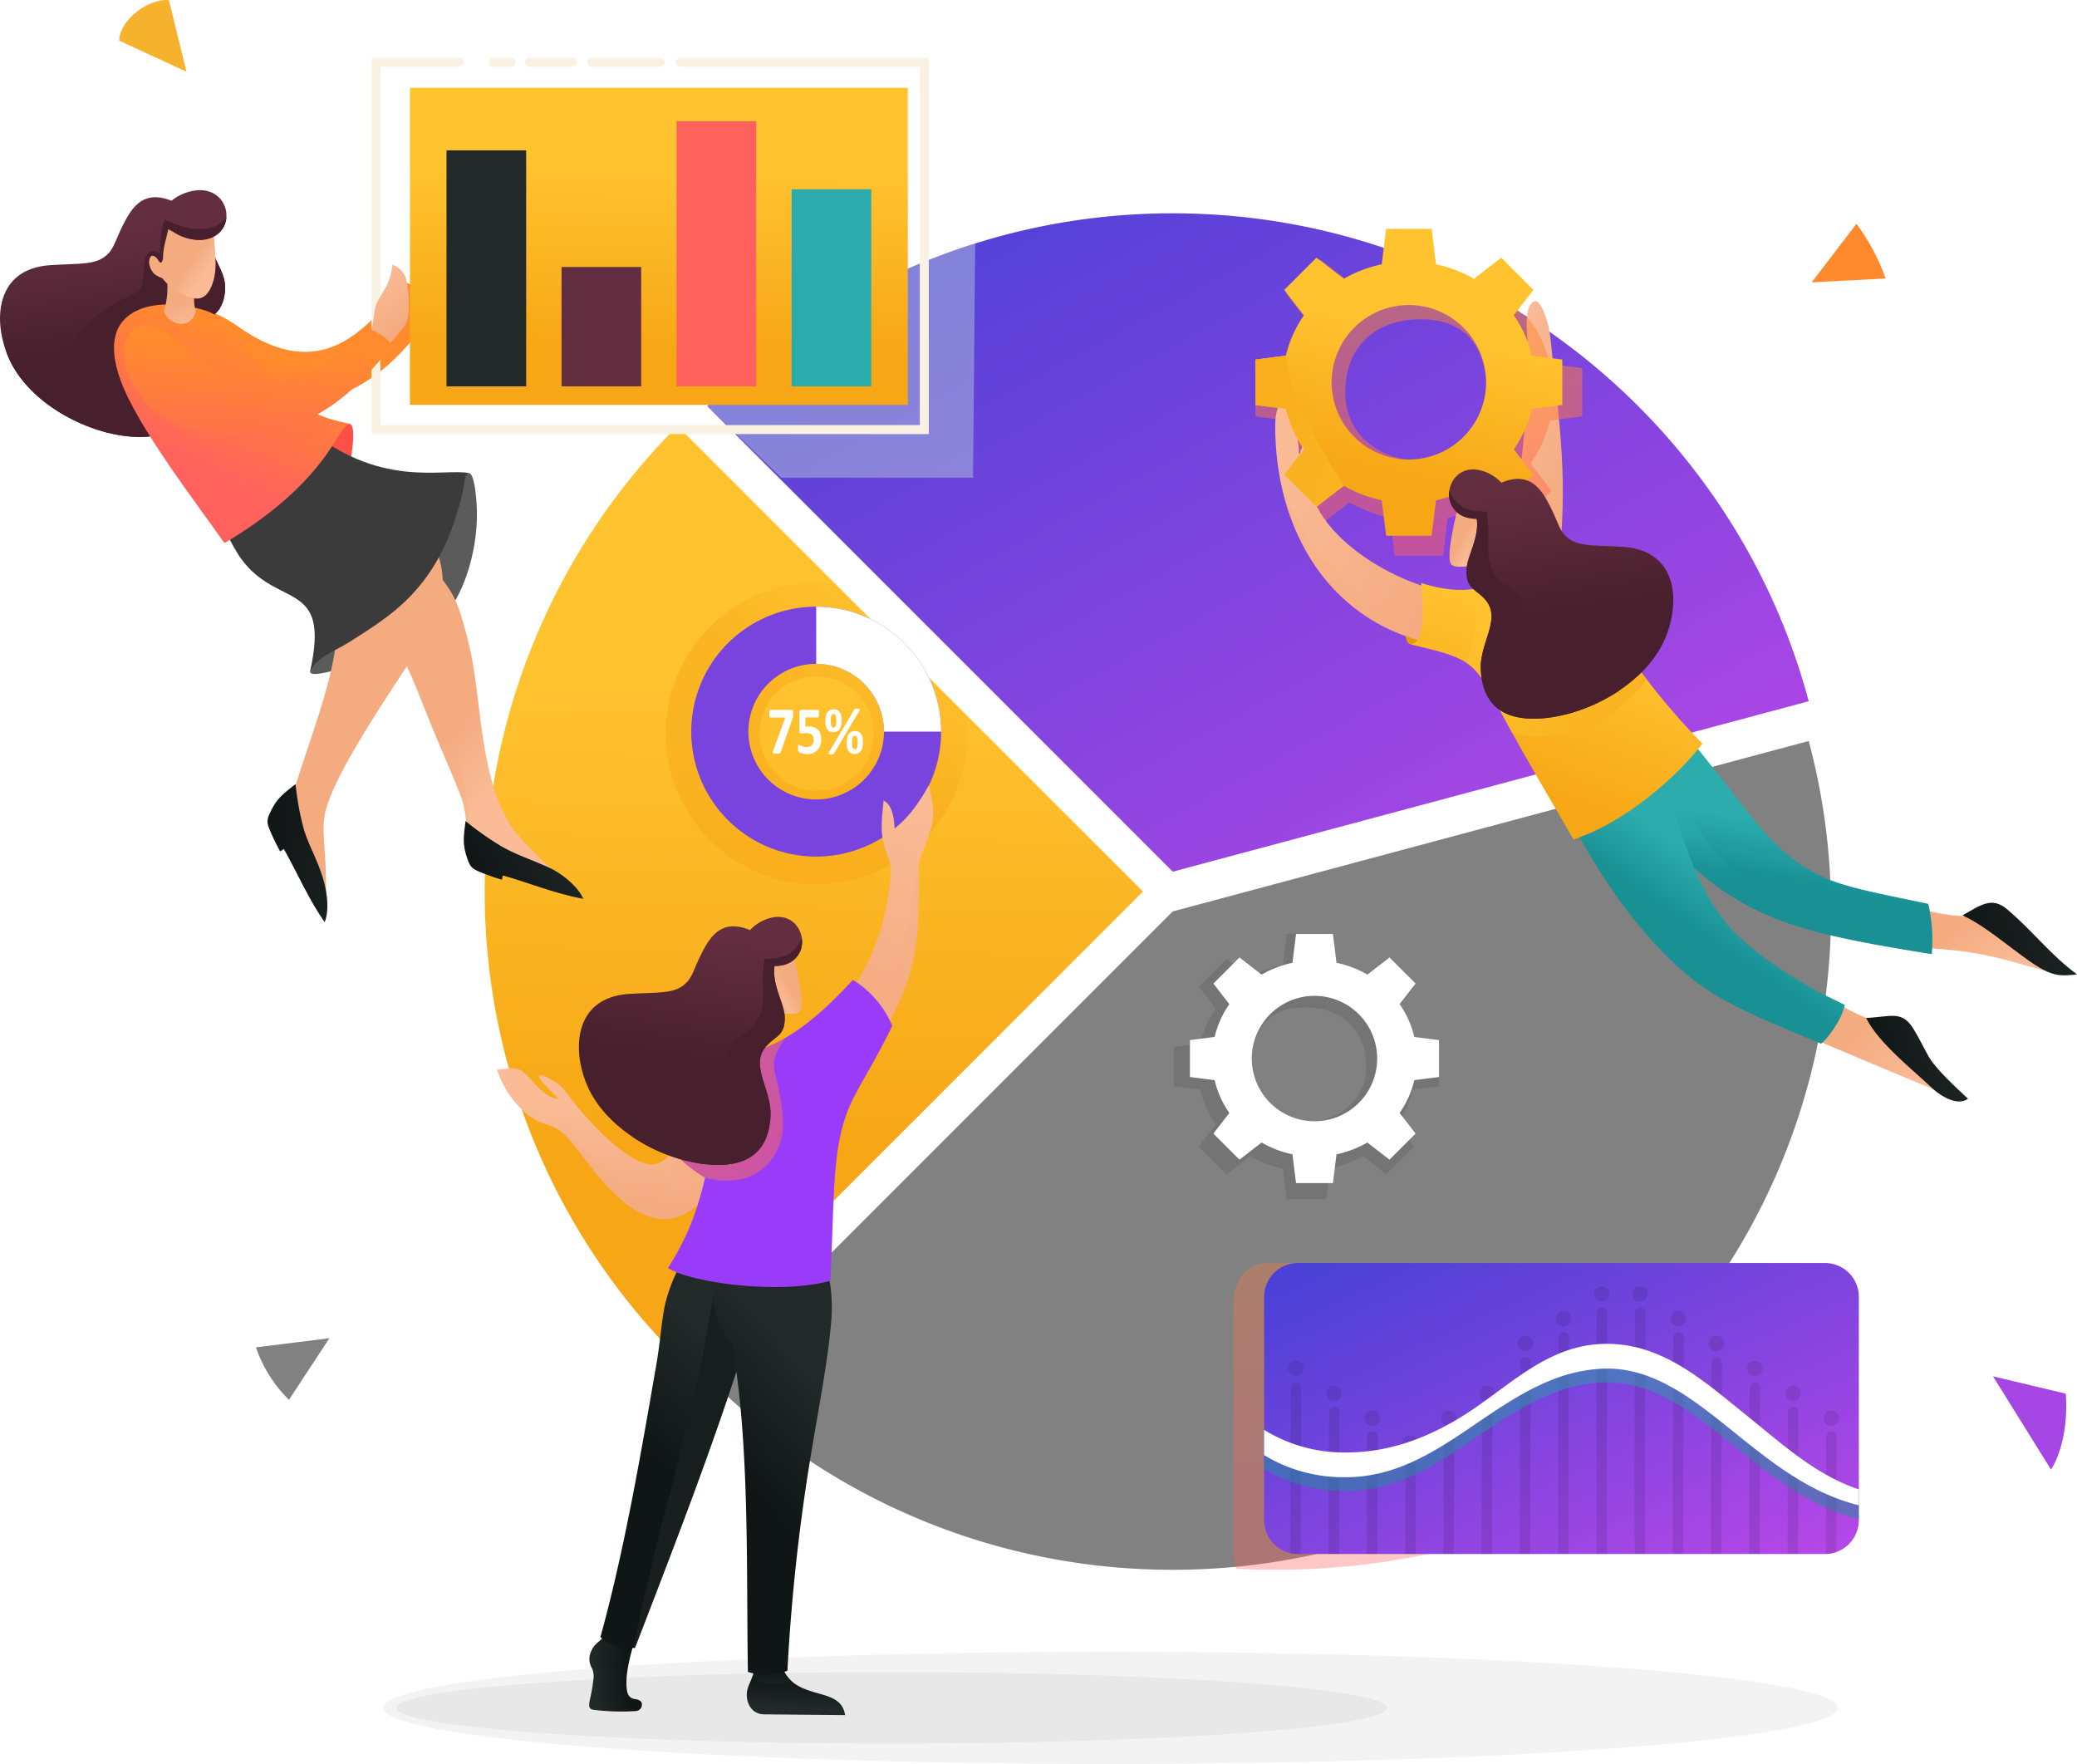 <svg xmlns="http://www.w3.org/2000/svg" xmlns:xlink="http://www.w3.org/1999/xlink" width="621.219" height="527.516" viewBox="0 0 621.219 527.516"><defs><linearGradient id="a" x1="0.504" y1="0.128" x2="0.497" y2="0.766" gradientUnits="objectBoundingBox"><stop offset="0.239" stop-color="#ffc32f"></stop><stop offset="1" stop-color="#f7a716"></stop></linearGradient><linearGradient id="b" x1="0.112" x2="1" y2="0.962" gradientUnits="objectBoundingBox"><stop offset="0" stop-color="#4b41d6"></stop><stop offset="1" stop-color="#b647e7"></stop></linearGradient><linearGradient id="c" x1="0.923" y1="-0.036" x2="0.513" y2="0.483" xlink:href="#a"></linearGradient><filter id="d" x="227.101" y="209.941" width="34.027" height="19.72" filterUnits="userSpaceOnUse"><feGaussianBlur stdDeviation="1"></feGaussianBlur></filter><linearGradient id="f" x1="0.606" y1="-0.318" x2="0.363" y2="0.749" gradientUnits="objectBoundingBox"><stop offset="0" stop-color="#ff8b2d"></stop><stop offset="1" stop-color="#ff625d"></stop></linearGradient><linearGradient id="h" x1="0.493" y1="-0.185" x2="0.5" y2="0.857" gradientUnits="objectBoundingBox"><stop offset="0" stop-color="#2cacad"></stop><stop offset="1" stop-color="#189094"></stop></linearGradient><linearGradient id="i" x1="0.664" y1="0.871" x2="0.181" y2="0.241" gradientUnits="objectBoundingBox"><stop offset="0" stop-color="#f4ab80"></stop><stop offset="1" stop-color="#fabb96"></stop></linearGradient><linearGradient id="j" x1="0.525" y1="0.186" x2="0.459" y2="0.927" xlink:href="#f"></linearGradient><linearGradient id="k" x1="0.574" y1="0.167" x2="0.431" y2="0.81" xlink:href="#a"></linearGradient><linearGradient id="l" x1="0.214" y1="0.335" x2="0.813" y2="0.708" xlink:href="#i"></linearGradient><linearGradient id="m" x1="1.213" y1="0.335" x2="0.046" y2="0.647" gradientUnits="objectBoundingBox"><stop offset="0" stop-color="#212929"></stop><stop offset="1" stop-color="#101515"></stop></linearGradient><linearGradient id="n" x1="0.558" y1="0.415" x2="0.492" y2="0.66" xlink:href="#h"></linearGradient><linearGradient id="o" x1="0.531" y1="0.427" x2="0.485" y2="0.652" xlink:href="#h"></linearGradient><linearGradient id="p" x1="0.257" y1="0.346" x2="0.849" y2="0.714" xlink:href="#i"></linearGradient><linearGradient id="q" x1="0.579" y1="0.422" x2="0.456" y2="0.604" xlink:href="#h"></linearGradient><linearGradient id="r" x1="1.101" y1="0.342" x2="0.123" y2="0.605" xlink:href="#m"></linearGradient><linearGradient id="s" x1="0.835" y1="0.816" x2="0.03" y2="0.281" xlink:href="#i"></linearGradient><linearGradient id="t" x1="0.616" y1="0.105" x2="0.344" y2="0.799" xlink:href="#a"></linearGradient><linearGradient id="u" x1="0" y1="0.5" x2="1" y2="0.5" xlink:href="#a"></linearGradient><linearGradient id="v" x1="0.376" y1="0.493" x2="0.566" y2="0.632" xlink:href="#i"></linearGradient><linearGradient id="w" x1="0.473" y1="0.104" x2="0.535" y2="0.574" gradientUnits="objectBoundingBox"><stop offset="0" stop-color="#632e40"></stop><stop offset="1" stop-color="#48202d"></stop></linearGradient><linearGradient id="x" x1="4.893" y1="2.595" x2="-1.101" y2="-0.275" xlink:href="#a"></linearGradient><linearGradient id="y" x1="0.423" y1="0.659" x2="0.222" y2="1.707" xlink:href="#f"></linearGradient><linearGradient id="z" x1="0.45" y1="0.535" x2="0.228" y2="1.905" xlink:href="#f"></linearGradient><linearGradient id="aa" x1="0.51" y1="0.078" x2="0.492" y2="0.825" xlink:href="#a"></linearGradient><linearGradient id="ab" x1="0.622" y1="0.68" x2="0.732" y2="0.828" xlink:href="#i"></linearGradient><linearGradient id="ac" x1="2.014" y1="0.891" x2="0.014" y2="0.291" xlink:href="#m"></linearGradient><linearGradient id="ad" x1="0.464" y1="0.183" x2="0.523" y2="0.625" xlink:href="#w"></linearGradient><linearGradient id="ae" x1="0.584" y1="0.628" x2="0.706" y2="0.791" xlink:href="#i"></linearGradient><linearGradient id="af" x1="1.205" y1="0.313" x2="0.034" y2="0.627" xlink:href="#m"></linearGradient><linearGradient id="ag" x1="0.567" y1="0.164" x2="0.341" y2="0.692" xlink:href="#f"></linearGradient><linearGradient id="ah" x1="0.577" y1="0.144" x2="0.335" y2="1.223" xlink:href="#f"></linearGradient><linearGradient id="ai" x1="0.444" y1="0.418" x2="0.62" y2="0.976" xlink:href="#i"></linearGradient><linearGradient id="aj" x1="0.625" y1="0.436" x2="0.835" y2="0.59" xlink:href="#i"></linearGradient><linearGradient id="ak" x1="0.577" y1="0.815" x2="0.313" y2="0.091" xlink:href="#i"></linearGradient><linearGradient id="al" x1="0.496" y1="0.199" x2="0.298" y2="1.36" xlink:href="#f"></linearGradient><linearGradient id="am" x1="0.435" y1="0.815" x2="0.508" y2="0.27" xlink:href="#i"></linearGradient><linearGradient id="an" x1="0.44" y1="0.918" x2="0.56" y2="0.028" xlink:href="#i"></linearGradient><linearGradient id="ao" x1="0.137" y1="0.567" x2="0.737" y2="0.484" xlink:href="#m"></linearGradient><linearGradient id="ap" x1="-0.186" y1="0.662" x2="0.882" y2="0.441" xlink:href="#m"></linearGradient><linearGradient id="aq" x1="0.49" y1="0.838" x2="0.562" y2="0.224" xlink:href="#m"></linearGradient><linearGradient id="ar" x1="0.546" y1="0.898" x2="0.299" y2="-0.267" xlink:href="#m"></linearGradient><linearGradient id="as" x1="0.591" y1="0.219" x2="0.475" y2="0.588" xlink:href="#m"></linearGradient><linearGradient id="at" x1="0.467" y1="0.646" x2="0.557" y2="0.258" xlink:href="#m"></linearGradient><linearGradient id="au" x1="0.482" y1="0.215" x2="0.366" y2="0.584" xlink:href="#m"></linearGradient><linearGradient id="av" x1="-0.04" y1="0.028" x2="1.367" y2="0.945" xlink:href="#f"></linearGradient><linearGradient id="aw" x1="0.624" y1="0.493" x2="0.434" y2="0.632" xlink:href="#i"></linearGradient><linearGradient id="ax" x1="0.527" y1="0.104" x2="0.465" y2="0.574" xlink:href="#w"></linearGradient></defs><g transform="translate(-85.805 -181.415)"><g transform="translate(85.805 198.705)"><g transform="translate(144.966 46.505)"><path d="M343.487,357.2a196.888,196.888,0,0,0,0,278.44l139.22-139.22Z" transform="translate(-285.821 -293.592)" fill-rule="evenodd" fill="url(#a)"></path><path d="M377.687,677.357a196.271,196.271,0,0,0,139.22,57.667c108.739,0,196.887-88.149,196.887-196.887a197.145,197.145,0,0,0-6.675-50.967L516.907,538.137Z" transform="translate(-311.105 -329.363)" fill="#818181" fill-rule="evenodd"></path><path d="M516.907,269.436A196.273,196.273,0,0,0,377.687,327.1l139.219,139.22,190.212-50.966C684.66,331.327,608.018,269.436,516.907,269.436Z" transform="translate(-311.105 -269.436)" fill-rule="evenodd" fill="url(#b)"></path></g><path d="M405.694,421.809a45.542,45.542,0,0,1,5.515.334l39.3,39.548a45.577,45.577,0,0,1,.3,5.237,45.119,45.119,0,1,1-45.119-45.12Zm0,28.019a17.1,17.1,0,1,0,17.1,17.1A17.1,17.1,0,0,0,405.694,449.828Z" transform="translate(-161.43 -264.869)" fill-rule="evenodd" opacity="0.5" fill="url(#c)" style="mix-blend-mode:multiply;isolation:isolate"></path><g transform="translate(114.654 476.682)" style="mix-blend-mode:multiply;isolation:isolate"><ellipse cx="217.516" cy="16.772" rx="217.516" ry="16.772" opacity="0.05"></ellipse><ellipse cx="148.128" cy="10.673" rx="148.128" ry="10.673" transform="translate(3.883 6.099)" opacity="0.05" style="mix-blend-mode:multiply;isolation:isolate"></ellipse></g><path d="M399.784,351.926h57.383l.652-70.041a196.823,196.823,0,0,0-80.131,48.644Z" transform="translate(-166.14 -226.358)" fill="#b1c5da" fill-rule="evenodd" opacity="0.5" style="mix-blend-mode:multiply;isolation:isolate"></path><g transform="translate(206.746 164.14)"><path d="M408.432,431.744a37.37,37.37,0,1,1-37.371,37.371,37.37,37.37,0,0,1,37.371-37.371Zm0,17.1a20.275,20.275,0,1,0,20.275,20.275A20.275,20.275,0,0,0,408.432,448.839Z" transform="translate(-371.062 -431.744)" fill="#7944dd" fill-rule="evenodd"></path><path d="M422.624,431.744a37.37,37.37,0,0,1,37.369,37.369H442.9a20.275,20.275,0,0,0-20.275-20.274Z" transform="translate(-385.253 -431.744)" fill="#fff" fill-rule="evenodd"></path><g transform="matrix(1, 0, 0, 1, -206.75, -181.43)" filter="url(#d)"><path d="M410.434,475.3c0,.2-.006.364-.017.509s-.025.278-.045.4a2.616,2.616,0,0,1-.078.351c-.03.109-.07.23-.115.357l-3.478,9.94a.617.617,0,0,1-.125.209.527.527,0,0,1-.218.128,1.485,1.485,0,0,1-.354.062c-.145.009-.323.013-.536.013a5.23,5.23,0,0,1-.686-.034.938.938,0,0,1-.371-.114.234.234,0,0,1-.125-.188.662.662,0,0,1,.055-.288l3.733-10.17h-4.444c-.115,0-.2-.092-.257-.274a3.178,3.178,0,0,1-.087-.879,4.525,4.525,0,0,1,.025-.515,1.936,1.936,0,0,1,.07-.357.472.472,0,0,1,.107-.2.2.2,0,0,1,.142-.062h6.287a.709.709,0,0,1,.246.035.28.28,0,0,1,.156.154,1.187,1.187,0,0,1,.087.343,4.629,4.629,0,0,1,.028.581Zm8.381,7.677a5.567,5.567,0,0,1-.3,1.885,3.922,3.922,0,0,1-.843,1.4,3.665,3.665,0,0,1-1.305.869,4.559,4.559,0,0,1-1.7.3,5.42,5.42,0,0,1-.933-.075,5.892,5.892,0,0,1-.791-.192,4.04,4.04,0,0,1-.578-.233,1.182,1.182,0,0,1-.293-.192.509.509,0,0,1-.1-.165,1.225,1.225,0,0,1-.054-.216,2.959,2.959,0,0,1-.028-.32c-.006-.127-.008-.278-.008-.453s.005-.346.016-.478a1.547,1.547,0,0,1,.054-.316.4.4,0,0,1,.086-.172.148.148,0,0,1,.114-.051.517.517,0,0,1,.249.117,4.22,4.22,0,0,0,.441.254,3.91,3.91,0,0,0,.666.254,3.294,3.294,0,0,0,.94.117,2.954,2.954,0,0,0,.865-.12,1.615,1.615,0,0,0,.658-.388,1.781,1.781,0,0,0,.416-.67,2.822,2.822,0,0,0,.148-.965,2.791,2.791,0,0,0-.123-.858,1.565,1.565,0,0,0-.384-.639,1.593,1.593,0,0,0-.678-.391,3.452,3.452,0,0,0-1.012-.13,5.457,5.457,0,0,0-.862.061,5.136,5.136,0,0,1-.733.058.384.384,0,0,1-.338-.144,1,1,0,0,1-.1-.538v-5.648a1.016,1.016,0,0,1,.125-.577.469.469,0,0,1,.4-.175h5.01a.205.205,0,0,1,.139.062.442.442,0,0,1,.109.188,1.538,1.538,0,0,1,.066.35c.014.144.02.316.02.519a3.157,3.157,0,0,1-.086.875c-.056.183-.14.272-.249.272h-3.766v2.781a5.227,5.227,0,0,1,.569-.051c.187-.007.386-.011.592-.011a4.356,4.356,0,0,1,1.526.248,2.89,2.89,0,0,1,1.12.724,3.136,3.136,0,0,1,.692,1.188,5.159,5.159,0,0,1,.237,1.644Zm6.123-5.589a6.55,6.55,0,0,1-.143,1.432,3.14,3.14,0,0,1-.447,1.089,2.115,2.115,0,0,1-.769.7,2.331,2.331,0,0,1-1.122.251,2.393,2.393,0,0,1-1.158-.251,1.983,1.983,0,0,1-.745-.7,3.068,3.068,0,0,1-.39-1.071,7.713,7.713,0,0,1-.114-1.377,6.432,6.432,0,0,1,.139-1.38,3.247,3.247,0,0,1,.435-1.088,2.061,2.061,0,0,1,.767-.718,2.32,2.32,0,0,1,1.13-.257,2.354,2.354,0,0,1,1.2.271,2.007,2.007,0,0,1,.736.731,3.189,3.189,0,0,1,.377,1.075,7.662,7.662,0,0,1,.106,1.287Zm-1.623.066a8.024,8.024,0,0,0-.048-.941,2.5,2.5,0,0,0-.148-.625.766.766,0,0,0-.257-.354.668.668,0,0,0-.38-.109.6.6,0,0,0-.357.107.755.755,0,0,0-.254.34,2.369,2.369,0,0,0-.151.615,9.142,9.142,0,0,0,.009,1.936,2.289,2.289,0,0,0,.162.622.638.638,0,0,0,.259.312.7.7,0,0,0,.354.086.609.609,0,0,0,.387-.117.788.788,0,0,0,.249-.354,2.581,2.581,0,0,0,.134-.617c.025-.251.039-.553.039-.9Zm8,6.444a6.6,6.6,0,0,1-.143,1.432,3.159,3.159,0,0,1-.446,1.089,2.117,2.117,0,0,1-.77.7,2.334,2.334,0,0,1-1.121.252,2.4,2.4,0,0,1-1.157-.252,1.983,1.983,0,0,1-.745-.7,3.081,3.081,0,0,1-.391-1.072,7.691,7.691,0,0,1-.114-1.376,6.437,6.437,0,0,1,.139-1.38,3.273,3.273,0,0,1,.436-1.089,2.068,2.068,0,0,1,.766-.718,2.318,2.318,0,0,1,1.131-.257,2.349,2.349,0,0,1,1.2.271,2,2,0,0,1,.736.731,3.175,3.175,0,0,1,.377,1.074,7.593,7.593,0,0,1,.107,1.288Zm-1.624.066a8.207,8.207,0,0,0-.047-.941,2.485,2.485,0,0,0-.148-.624.772.772,0,0,0-.257-.354.675.675,0,0,0-.38-.11.6.6,0,0,0-.357.107.758.758,0,0,0-.254.341,2.394,2.394,0,0,0-.15.614,7.741,7.741,0,0,0-.048.917,7.868,7.868,0,0,0,.056,1.02,2.316,2.316,0,0,0,.162.622.639.639,0,0,0,.26.312.7.7,0,0,0,.354.086.61.61,0,0,0,.388-.117.788.788,0,0,0,.248-.354,2.566,2.566,0,0,0,.135-.618c.025-.25.038-.552.038-.9Zm-6.979,3.182,7.531-12.7a.712.712,0,0,0,.1-.251.224.224,0,0,0-.053-.192.433.433,0,0,0-.229-.12,1.784,1.784,0,0,0-.43-.041,3.32,3.32,0,0,0-.4.021,1.186,1.186,0,0,0-.282.068.636.636,0,0,0-.193.131,1.969,1.969,0,0,0-.148.193l-7.531,12.7a.708.708,0,0,0-.1.258.226.226,0,0,0,.058.186.444.444,0,0,0,.229.12,1.835,1.835,0,0,0,.432.041,3.186,3.186,0,0,0,.4-.021,1.134,1.134,0,0,0,.279-.068.673.673,0,0,0,.192-.127A1.168,1.168,0,0,0,422.711,487.148Z" transform="translate(-173.19 -261.9)" fill="#fff" fill-rule="evenodd"></path></g></g><g transform="translate(368.915 360.429)"><path d="M762.868,702.574H604.642c-5.4,0-9.827,5.275-9.827,11.694v74.978a13.434,13.434,0,0,0,.864,4.77q5.74.294,11.555.294A222.877,222.877,0,0,0,772.7,721.034v-6.766C772.7,707.836,768.273,702.574,762.868,702.574Z" transform="translate(-594.815 -702.574)" fill-rule="evenodd" opacity="0.35" fill="url(#f)" style="mix-blend-mode:multiply;isolation:isolate"></path><g transform="translate(9.171)"><path d="M775.523,702.574H617.3a10.133,10.133,0,0,0-9.827,10.345v66.326a10.14,10.14,0,0,0,9.827,10.345H775.523a10.132,10.132,0,0,0,9.826-10.345V712.919A10.125,10.125,0,0,0,775.523,702.574Z" transform="translate(-607.469 -702.574)" fill-rule="evenodd" fill="url(#b)"></path><g transform="translate(7.183 29.222)" opacity="0.1"><path d="M618.28,803.112c.012-21.636.14-49.718.141-49.847a1.572,1.572,0,0,1,3.144.013c0,.128-.133,28.309-.153,49.834Z" transform="translate(-617.627 -745.317)" fill-rule="evenodd"></path><circle cx="2.296" cy="2.296" r="2.296"></circle></g><g transform="translate(18.622 36.651)" opacity="0.1"><path d="M634.074,805.933c.031-20.121.133-42.3.133-42.418a1.572,1.572,0,0,1,3.143.012c0,.115-.105,22.353-.142,42.406Z" transform="translate(-633.414 -755.567)" fill-rule="evenodd"></path><path d="M635.459,753.143a2.3,2.3,0,1,1-2.3,2.3A2.3,2.3,0,0,1,635.459,753.143Z" transform="translate(-633.163 -753.143)" fill-rule="evenodd"></path></g><g transform="translate(30.061 44.08)" opacity="0.1"><path d="M649.877,808.754c.04-17.787.119-34.89.119-34.99a1.572,1.572,0,1,1,3.143.013c0,.1-.08,17.233-.125,34.977Z" transform="translate(-649.202 -765.816)" fill-rule="evenodd"></path><path d="M651.242,763.393a2.3,2.3,0,1,1-2.3,2.3A2.3,2.3,0,0,1,651.242,763.393Z" transform="translate(-648.946 -763.393)" fill-rule="evenodd"></path></g><g transform="translate(41.501 51.507)" opacity="0.1"><path d="M665.688,811.575c.041-14.838.1-27.477.1-27.563a1.571,1.571,0,1,1,3.143.013c0,.086-.059,12.739-.1,27.55Z" transform="translate(-664.994 -776.065)" fill-rule="evenodd"></path><path d="M667.027,773.641a2.3,2.3,0,1,1-2.3,2.3A2.3,2.3,0,0,1,667.027,773.641Z" transform="translate(-664.73 -773.641)" fill-rule="evenodd"></path></g><g transform="translate(52.94 44.08)" opacity="0.1"><path d="M681.445,808.754c.04-17.787.118-34.89.118-34.99a1.572,1.572,0,0,1,3.144.013c0,.1-.082,17.233-.126,34.977Z" transform="translate(-680.769 -765.817)" fill-rule="evenodd"></path><path d="M682.81,763.393a2.3,2.3,0,1,1-2.3,2.3A2.3,2.3,0,0,1,682.81,763.393Z" transform="translate(-680.513 -763.393)" fill-rule="evenodd"></path></g><g transform="translate(64.38 36.651)" opacity="0.1"><path d="M697.21,805.933c.03-20.121.131-42.3.132-42.418a1.572,1.572,0,0,1,3.143.012c0,.115-.105,22.353-.142,42.406Z" transform="translate(-696.549 -755.567)" fill-rule="evenodd"></path><path d="M698.594,753.143a2.3,2.3,0,1,1-2.3,2.3A2.3,2.3,0,0,1,698.594,753.143Z" transform="translate(-696.298 -753.143)" fill-rule="evenodd"></path></g><g transform="translate(75.819 21.794)" opacity="0.1"><path d="M712.981,800.291c-.022-21.944.14-57.131.14-57.276a1.572,1.572,0,0,1,3.144.012c0,.145-.167,35.508-.156,57.263Z" transform="translate(-712.328 -735.068)" fill-rule="evenodd"></path><path d="M714.377,732.644a2.3,2.3,0,1,1-2.3,2.3A2.3,2.3,0,0,1,714.377,732.644Z" transform="translate(-712.081 -732.644)" fill-rule="evenodd"></path></g><g transform="translate(87.258 14.366)" opacity="0.1"><path d="M728.783,797.47c-.08-20.154.122-64.542.123-64.7a1.572,1.572,0,1,1,3.143.012c0,.163-.21,44.906-.141,64.691Z" transform="translate(-728.112 -724.819)" fill-rule="evenodd"></path><path d="M730.16,722.395a2.3,2.3,0,1,1-2.3,2.3A2.3,2.3,0,0,1,730.16,722.395Z" transform="translate(-727.864 -722.395)" fill-rule="evenodd"></path></g><g transform="translate(98.698 6.937)" opacity="0.1"><path d="M744.627,794.649c-.209-12.577.062-71.945.062-72.132a1.571,1.571,0,1,1,3.143.012c0,.189-.285,60.834-.083,72.12Z" transform="translate(-743.896 -714.569)" fill-rule="evenodd"></path><path d="M745.944,712.146a2.3,2.3,0,1,1-2.3,2.3A2.3,2.3,0,0,1,745.944,712.146Z" transform="translate(-743.648 -712.146)" fill-rule="evenodd"></path></g><g transform="translate(110.138 6.936)" opacity="0.1"><path d="M760.411,794.649c-.21-12.577.061-71.946.062-72.133a1.571,1.571,0,1,1,3.143.013c0,.19-.284,60.837-.082,72.12Z" transform="translate(-759.679 -714.568)" fill-rule="evenodd"></path><path d="M761.728,712.144a2.3,2.3,0,1,1-2.3,2.3A2.3,2.3,0,0,1,761.728,712.144Z" transform="translate(-759.432 -712.144)" fill-rule="evenodd"></path></g><g transform="translate(121.577 14.366)" opacity="0.1"><path d="M776.133,797.47c-.08-20.154.123-64.542.123-64.7a1.572,1.572,0,1,1,3.143.012c0,.163-.211,44.906-.142,64.691Z" transform="translate(-775.463 -724.819)" fill-rule="evenodd"></path><path d="M777.512,722.395a2.3,2.3,0,1,1-2.3,2.3A2.3,2.3,0,0,1,777.512,722.395Z" transform="translate(-775.215 -722.395)" fill-rule="evenodd"></path></g><g transform="translate(133.017 21.794)" opacity="0.1"><path d="M791.9,800.291c-.022-21.944.139-57.131.14-57.276a1.572,1.572,0,0,1,3.143.012c0,.145-.166,35.508-.155,57.263Z" transform="translate(-791.246 -735.068)" fill-rule="evenodd"></path><path d="M793.295,732.644a2.3,2.3,0,1,1-2.3,2.3A2.3,2.3,0,0,1,793.295,732.644Z" transform="translate(-790.999 -732.644)" fill-rule="evenodd"></path></g><g transform="translate(144.456 29.223)" opacity="0.1"><path d="M807.682,803.112c.013-21.636.141-49.718.141-49.847a1.571,1.571,0,1,1,3.143.013c0,.128-.132,28.309-.153,49.834Z" transform="translate(-807.03 -745.318)" fill-rule="evenodd"></path><path d="M809.078,742.894a2.3,2.3,0,1,1-2.3,2.3A2.3,2.3,0,0,1,809.078,742.894Z" transform="translate(-806.782 -742.894)" fill-rule="evenodd"></path></g><g transform="translate(155.895 36.651)" opacity="0.1"><path d="M823.478,805.933c.03-20.121.131-42.3.132-42.418a1.572,1.572,0,0,1,3.143.012c0,.115-.1,22.353-.141,42.406Z" transform="translate(-822.816 -755.567)" fill-rule="evenodd"></path><path d="M824.861,753.143a2.3,2.3,0,1,1-2.3,2.3A2.3,2.3,0,0,1,824.861,753.143Z" transform="translate(-822.565 -753.143)" fill-rule="evenodd"></path></g><g transform="translate(167.334 44.08)" opacity="0.1"><path d="M839.28,808.754c.04-17.787.119-34.89.119-34.99a1.571,1.571,0,1,1,3.143.013c0,.1-.078,16.894-.124,34.448a9.3,9.3,0,0,1-3.093.53Z" transform="translate(-838.605 -765.816)" fill-rule="evenodd"></path><path d="M840.645,763.393a2.3,2.3,0,1,1-2.3,2.3A2.3,2.3,0,0,1,840.645,763.393Z" transform="translate(-838.349 -763.393)" fill-rule="evenodd"></path></g><g transform="translate(0 24.166)"><path d="M785.349,785.129c-12.624-4.138-22.979-13.571-32.993-21.638-13.634-10.984-26.3-22.68-44.171-21.836-15.458.73-26.233,11.388-38.151,19.466-11.533,7.818-24.213,13.057-38.3,12.979a45.4,45.4,0,0,1-24.264-6.771v7.561A45.443,45.443,0,0,0,631.7,781.5c16.123.09,28.525-8.784,40.639-17.006,11.367-7.717,22.486-14.792,36.191-15.439,15.063-.711,27.053,8.947,39.573,19.033,11.086,8.931,22.56,18.174,37.243,21.815Z" transform="translate(-607.469 -737.484)" fill-rule="evenodd" opacity="0.5" fill="url(#h)" style="mix-blend-mode:multiply;isolation:isolate"></path><path d="M785.349,779.433c-12.624-4.138-22.979-13.571-32.993-21.637-13.634-10.984-26.3-22.681-44.171-21.836-15.458.729-26.233,11.388-38.151,19.466-11.533,7.817-24.213,13.057-38.3,12.979a45.4,45.4,0,0,1-24.264-6.772v7.561A45.443,45.443,0,0,0,631.7,775.8c16.123.089,28.525-8.784,40.639-17.007,11.367-7.716,22.486-14.791,36.191-15.438,15.063-.711,27.053,8.947,39.573,19.033,11.086,8.931,22.56,18.173,37.243,21.815Z" transform="translate(-607.469 -735.916)" fill="#fff" fill-rule="evenodd"></path></g></g></g><g transform="translate(341.468 247.428)"><path d="M589.593,555.828l1.138-9.168h11.756l1.138,9.168a33.234,33.234,0,0,1,9.815,3.757l7.059-5.464,8.312,8.312L623.728,569a30.372,30.372,0,0,1,4.682,10.444l7.864,1V592.2l-7.864,1a30.359,30.359,0,0,1-4.682,10.444l5.084,6.567-8.312,8.312-7.059-5.464a33.224,33.224,0,0,1-9.815,3.757l-1.138,9.169H590.732l-1.138-9.169a33.207,33.207,0,0,1-9.815-3.757l-7.059,5.464-8.312-8.312,5.084-6.567a30.37,30.37,0,0,1-4.682-10.444l-7.863-1V580.445l7.863-1A30.361,30.361,0,0,1,569.491,569l-5.084-6.567,8.312-8.312,7.059,5.464a33.2,33.2,0,0,1,9.815-3.757Zm6.564,12.791c-11.028,0-15.863,6.678-16.045,17.7-.151,9.12,8.5,20.068,22.174,15.769,7.11-2.235,12.179-7.6,12.179-15.769C614.465,575.3,607.185,568.619,596.157,568.619Z" transform="translate(-547.341 -532.055)" fill-rule="evenodd" opacity="0.1" style="mix-blend-mode:multiply;isolation:isolate"></path><path d="M595.721,555.269l1.069-8.609h11.039l1.07,8.609a31.193,31.193,0,0,1,9.217,3.528l6.628-5.131,7.806,7.806-4.775,6.167a28.533,28.533,0,0,1,4.4,9.807l7.384.94v11.039l-7.384.94a28.514,28.514,0,0,1-4.4,9.808l4.775,6.167-7.806,7.805-6.628-5.131a31.222,31.222,0,0,1-9.217,3.528l-1.07,8.61H596.79l-1.069-8.61a31.212,31.212,0,0,1-9.217-3.528l-6.628,5.131-7.805-7.805,4.774-6.167a28.535,28.535,0,0,1-4.4-9.808l-7.384-.94V578.387l7.384-.94a28.529,28.529,0,0,1,4.4-9.807l-4.774-6.167,7.805-7.806L586.5,558.8a31.186,31.186,0,0,1,9.217-3.528Zm6.589,9.886a18.751,18.751,0,1,0,18.751,18.751A18.751,18.751,0,0,0,602.309,565.155Z" transform="translate(-550.624 -532.055)" fill="#fff" fill-rule="evenodd"></path></g><g transform="translate(375.495 51.142)"><path d="M718.95,400.253c3.944-31.456,3.678-43.278.585-70.773q-.651-5.788-1.219-11.565c-.784-7.876-3.35-12.508-4.728-12.217-4.139.871-1.945,13.69-1.842,16.375-3.269-4.776-5.468-3.975-3.282.546,3.543,7.323,2.832,9.959,2.224,18.124-1.591,21.312-5,40.067-12.15,64.854Z" transform="translate(-629.943 -284.05)" fill-rule="evenodd" fill="url(#i)"></path><path d="M644.64,284.719l-.6,4.857a40.445,40.445,0,0,0-12.012,4.628l-8.7-6.732-10.242,10.242,6.265,8.091a37.444,37.444,0,0,0-5.769,12.868l-9.688,1.234v14.484l9.688,1.234a37.427,37.427,0,0,0,5.769,12.869l-6.265,8.091,10.242,10.242,8.7-6.732a40.949,40.949,0,0,0,12.094,4.628l1.4,11.3h14.485l1.4-11.3a40.937,40.937,0,0,0,12.094-4.628l8.7,6.732,10.242-10.242-6.264-8.091a37.441,37.441,0,0,0,5.768-12.869l9.688-1.234V319.907l-9.688-1.234a37.443,37.443,0,0,0-5.768-12.868c-11.435-10.3-23.43-16.023-41.536-21.086Zm8.681,20.616c13.587,0,19.544,8.229,19.77,21.814.185,11.236-10.475,24.725-27.321,19.429-8.76-2.753-15.006-9.366-15.006-19.429C630.763,313.562,639.734,305.335,653.321,305.335Z" transform="translate(-603.894 -278.279)" fill-rule="evenodd" opacity="0.5" fill="url(#j)" style="mix-blend-mode:multiply;isolation:isolate"></path><path d="M657.9,286.442l-1.317-10.608h-13.6l-1.317,10.608a38.422,38.422,0,0,0-11.356,4.346l-8.167-6.322-9.617,9.618,5.882,7.6a35.16,35.16,0,0,0-5.417,12.085l-9.1,1.158v13.6l9.1,1.158a35.121,35.121,0,0,0,5.417,12.084l-5.882,7.6,9.617,9.618,8.167-6.322a38.464,38.464,0,0,0,11.356,4.346l1.317,10.608h13.6l1.317-10.608a38.427,38.427,0,0,0,11.356-4.346l8.167,6.322,9.618-9.618-5.883-7.6a35.127,35.127,0,0,0,5.418-12.084l9.1-1.158v-13.6l-9.1-1.158a35.137,35.137,0,0,0-5.418-12.085l5.883-7.6-9.618-9.618-8.167,6.322a38.4,38.4,0,0,0-11.356-4.346Zm-8.117,12.18a23.1,23.1,0,1,1-23.1,23.1A23.1,23.1,0,0,1,649.786,298.622Z" transform="translate(-603.894 -275.834)" fill-rule="evenodd" fill="url(#k)"></path><g transform="translate(0 37.933)"><g transform="translate(92.957 114.402)"><g transform="translate(18.137)"><path d="M879.884,557.049c7.472,1.642,9.276,1.781,16.984,1.857l21.584,16.984c-15.675-4.233-21.582-6.761-39.363-7.608l-.354-6.634Z" transform="translate(-790.632 -505.568)" fill-rule="evenodd" fill="url(#l)"></path><path d="M895.7,557.691c8.6,3.9,18.846,14.046,25.455,16.884,2.95,1.266,5.006,1.2,8.778.763-8.293-6.142-13.24-13.046-20.98-19.53C904.454,552.039,901.168,554.565,895.7,557.691Z" transform="translate(-795.301 -504.707)" fill-rule="evenodd" fill="url(#m)"></path><path d="M775.749,486.018c18.737,22.434,24.161,34.059,39.883,41.41,7.423,3.471,19.472,5.5,31.677,8.125a47.485,47.485,0,0,1,1.063,15.037c-47.331-7.678-61.885-11.463-91.2-47.413Z" transform="translate(-757.175 -486.018)" fill-rule="evenodd" fill="url(#n)"></path><path d="M848.373,553.773c-47.331-7.678-61.885-11.463-91.2-47.413l10.15-8.779C782.132,518.462,777.156,534.814,848.373,553.773Z" transform="translate(-757.175 -489.201)" fill-rule="evenodd" opacity="0.5" fill="url(#o)" style="mix-blend-mode:multiply;isolation:isolate"></path></g><g transform="translate(0 5.706)"><path d="M837.324,606.5c13.106,5.5,25.995,11.058,39.209,16.343-5.712-8.852-13.126-14.716-20.168-22.6-5.165.234-10.647-3.556-17.07-6.769Z" transform="translate(-761.098 -521.301)" fill-rule="evenodd" fill="url(#p)"></path><path d="M732.151,510.078c11.467,22.928,22.666,36.047,31.214,44.416,12.149,11.9,23.6,16.062,45.012,25.044,1.752-1.235,6.348-7.353,7.075-11.6-1.563-.773-3.218-1.563-4.883-2.4-12.273-6.14-25.632-15.446-31.308-22.9-10.071-13.229-14.229-31.317-19.953-48.746l-15.922,10.26Z" transform="translate(-732.151 -493.891)" fill-rule="evenodd" fill="url(#q)"></path><path d="M855.913,601.225c4.828-.311,7.761-1.015,9.859-.427,3.584,1.006,4.733,4.5,8.729,11.758,2.121,3.85,8.474,9.618,11.885,12.818-3.056,2.22-7.684-.542-10.261-2.742C869.9,616.69,859.721,608.838,855.913,601.225Z" transform="translate(-766.214 -523.253)" fill-rule="evenodd" fill="url(#r)"></path></g></g><g transform="translate(5.913 14.157)"><path d="M671.42,436.378c1.315-9.558-1.96-10.654-5.169,1.128-.734,2.691-.071,4.369,1.015,4.72C668.678,442.681,670.8,440.913,671.42,436.378Z" transform="translate(-626.884 -370.063)" fill="#e59c00" fill-rule="evenodd"></path><path d="M667.071,404.875c-18.06-1.739-47.281-18.531-44.977-38.391.409-3.529,1.312-7.766.246-8.438-.82-.517-1.368.215-3.079,5.121-.56-6.637-1.546-13.041-3.454-14.9-1.437-1.4-3.731-.464-3.754,6.184-.106,30.581,15.866,60.525,50.729,65.906Z" transform="translate(-612.052 -347.705)" fill-rule="evenodd" fill="url(#s)"></path><path d="M667.975,415.1a52.988,52.988,0,0,1-13.02-3.182,52.021,52.021,0,0,1-1.854,10.96c-21.038-8.7-27.8-19.057-37.765-38.034,5.613,22.583,21.29,41.557,48.349,45.734Z" transform="translate(-612.956 -357.926)" fill="#f3aa80" fill-rule="evenodd" opacity="0.3" style="mix-blend-mode:multiply;isolation:isolate"></path></g><g transform="translate(46.384 63.002)"><path d="M671.078,420.088c.286,2.586,1.913,18.144-3.185,18.355,9.35,2.205,15.256,3.565,19.06,7.432a30.356,30.356,0,0,1,5.2,7.557c7.8,15.089,16.005,28.645,24.478,43.347,15.177-4.966,30.826-18.495,38.567-28.659a206.447,206.447,0,0,1-26.205-32.8c-13.62-20.739-18-23.257-29.766-17.6C690.9,421.711,683.85,424.08,671.078,420.088Z" transform="translate(-667.893 -415.099)" fill-rule="evenodd" fill="url(#t)"></path><path d="M691.186,444.106a14.2,14.2,0,0,1,2.123,1.768,30.355,30.355,0,0,1,5.2,7.557c2.047,3.962,4.123,7.817,6.224,11.615,14.743,3.33,28.614-2.137,40.228-16.069-3.41-4.481-6.534-8.975-9.612-13.663-13.62-20.739-18-23.257-29.766-17.6-4.839,2.324-9.247,4.1-14.6,4.393,3.9,4.961,3.319,11.1.783,19.085A14,14,0,0,0,691.186,444.106Z" transform="translate(-674.249 -415.099)" fill-rule="evenodd" opacity="0.5" fill="url(#u)" style="mix-blend-mode:multiply;isolation:isolate"></path></g><g transform="translate(57.917 34.023)"><g transform="translate(0.112 10.57)"><path d="M686.327,391.084c-.635,2.789-3.553,14.5-1.831,16.468.877,1,3.909.678,6.263.383l6.648-10.988-3.417-6.371-5.033-.877Z" transform="translate(-683.96 -389.699)" fill-rule="evenodd" fill="url(#v)"></path><path d="M687.009,391.084c-.122.536-.328,1.4-.57,2.466a8.709,8.709,0,0,0,5.494,1.322c-.08,5.387-2.3,8.677-2.794,13.306.776-.056,1.573-.15,2.3-.242l6.648-10.988-3.417-6.372-5.033-.876Z" transform="translate(-684.642 -389.699)" fill="#f3aa80" fill-rule="evenodd" opacity="0.3" style="mix-blend-mode:multiply;isolation:isolate"></path></g><path d="M699.427,379.073c7.189-2.94,10.894.264,13.74,5.45,3.02,5.506,3.349,8.312,5.4,10.37,3.476,3.485,8.016,2.774,17.3,3.387,16.363,1.081,17.225,16.486,12.514,27.483-5.587,13.042-21.588,21.8-34.263,23.523-15.674,2.137-20.417-5.325-20.825-14.363-.368-8.17,6.492-15.265,1.168-21.07-2.761-3.01-5.539-3.074-5.444-8.574.072-4.173,3.863-9.486,3.061-15.417a9.773,9.773,0,0,1-2.89-.344c-9.387-2.718-5.632-17.122,4.624-13.95A12.8,12.8,0,0,1,699.427,379.073Z" transform="translate(-683.806 -375.115)" fill-rule="evenodd" fill="url(#w)"></path><path d="M734.9,443.519a50.733,50.733,0,0,1-20.778,8.171c-15.674,2.137-20.417-5.325-20.825-14.363-.368-8.17,6.492-15.265,1.168-21.07-2.761-3.01-5.539-3.074-5.445-8.574.072-4.172,3.863-9.486,3.062-15.417a9.773,9.773,0,0,1-2.891-.344,7.077,7.077,0,0,1-5.3-8.075c2.143,5.033,5.624,6.348,11.23,6.275,1.18,7.712-.633,12.9,1.513,17.336,3.429,7.09,7.676,3.614,9.492,12.289,1.9,9.063-1.776,14.467,2.169,21.367C712.933,449.223,727.147,445.584,734.9,443.519Z" transform="translate(-683.806 -377.518)" fill="#48202d" fill-rule="evenodd"></path></g><path d="M612.992,328.172l-9.1,1.158v13.6l9.1,1.158a35.122,35.122,0,0,0,5.417,12.084l-5.882,7.6,9.617,9.618,8.167-6.322C619.727,350.6,613.824,337.036,612.992,328.172Z" transform="translate(-603.894 -328.172)" fill-rule="evenodd" fill="url(#x)"></path></g></g><g transform="translate(0 0)"><g transform="translate(52.942 67.051)"><path d="M226.847,297.785c-11.522,14.793-25.116,30.514-49.436,13.518-2.922-2.042-9.874-6.628-14.234-4.547-6.4,3.052-4.613,9.365-1.573,13.4,6.556,8.707,24.667,14.129,35.262,13.494,15.622-.938,29.367-11.5,41.3-31.268Z" transform="translate(-158.851 -297.785)" fill-rule="evenodd" fill="url(#y)"></path><path d="M177.411,314.508c-2.922-2.042-9.874-6.628-14.234-4.547-6.4,3.052-4.613,9.365-1.573,13.4,6.556,8.707,24.667,14.129,35.262,13.494,12.464-.749,23.733-7.621,33.842-20.41C203.759,339.3,191.271,330.992,177.411,314.508Z" transform="translate(-158.851 -300.99)" fill-rule="evenodd" opacity="0.5" fill="url(#z)" style="mix-blend-mode:multiply;isolation:isolate"></path></g><g transform="translate(111.1)"><path d="M299.268,207.961a1.345,1.345,0,1,0,0-2.69H286.3a1.345,1.345,0,1,0,0,2.69Zm-18.432,0a1.345,1.345,0,1,0,0-2.69H275.56a1.345,1.345,0,0,0,0,2.69Zm-15.49,0H241.786V315.1h161.32V207.961H331.446a1.345,1.345,0,1,1,0-2.69H405.8V317.789h-166.7q.032-56.258,0-112.518h26.25a1.345,1.345,0,0,1,0,2.69Zm60.12,0a1.345,1.345,0,0,0,0-2.69H305a1.345,1.345,0,1,0,0,2.69Z" transform="translate(-239.095 -205.271)" fill="#f9f2e2" fill-rule="evenodd"></path><rect width="148.905" height="94.808" transform="translate(11.515 8.973)" fill="url(#aa)"></rect><g transform="translate(22.449 18.96)"><rect width="23.819" height="58.952" transform="translate(103.219 20.342)" fill="#2cabac"></rect><rect width="23.819" height="79.294" transform="translate(68.813)" fill="#ff625d"></rect><rect width="23.819" height="35.703" transform="translate(34.406 43.591)" fill="#632e40"></rect><rect width="23.82" height="70.576" transform="translate(0 8.718)" fill="#212929"></rect></g></g><g transform="translate(0 39.58)"><path d="M226.448,370.638c.309-1.853,2.671-13.553.432-14.3-1.656-.583-5.011,2.463-8.924,10.19Z" transform="translate(-122.177 -286.409)" fill="#ff5047" fill-rule="evenodd"></path><g transform="translate(92.765 84.605)"><path d="M213.819,452.6c-.492,2.46,7.332-.157,19.275-3.287l-2.124-11.411C226.7,440.457,214.643,448.49,213.819,452.6Z" transform="translate(-213.797 -393.485)" fill="#5b5b5b" fill-rule="evenodd"></path><path d="M261.172,406.285c2.43-11.617,10.917-28.164,12.4-29.387,1.778-1.464,2.619,2.954,3.027,8.56.979,13.457-3.928,26.987-8.506,32.369Z" transform="translate(-226.836 -376.615)" fill="#5b5b5b" fill-rule="evenodd"></path></g><g transform="translate(80.015 87.995)"><path d="M237.043,381.293c13.447,19.469,21.014,27.793,5.354,51.443-12.367,18.677-24.784,37.74-26.556,47.569-.6,3.309-.184,7.192.143,12.088.282,4.212.325,9.839.4,15.171l-9.243-15.612-1.593-12.914,1.416-7.077c10.076-31.87,18.821-47.68,7.783-80.671Z" transform="translate(-198.779 -381.293)" fill-rule="evenodd" fill="url(#ab)"></path><path d="M237.617,381.293c13.447,19.469,21.014,27.793,5.354,51.443q-2.01,3.036-4.01,6.075c-2.25-3.43-4.306-6.659-6.506-10.552-2.476,2.034-4.865,3.361-7.341,5.4-4.673,17.634-10.013,28.675-17.478,38.013,10.037-31.673,18.693-47.488,7.69-80.378Z" transform="translate(-199.352 -381.293)" fill="#f3aa80" fill-rule="evenodd" opacity="0.3" style="mix-blend-mode:multiply;isolation:isolate"></path><path d="M204.584,504.952a86.2,86.2,0,0,0,2.41,13.242c1.418,4.9,3.917,8.849,5.721,14.7,1.288,4.182,2.06,9.593.582,13.342-4.8-6.844-8.111-14.6-12.215-21.876l-1.09.726a63.72,63.72,0,0,1-2.931-6c-1.056-2.489-1.234-3.226.035-5.838C198.988,509.363,200.372,508.256,204.584,504.952Z" transform="translate(-196.206 -415.328)" fill-rule="evenodd" fill="url(#ac)"></path></g><g transform="translate(0 0.414)"><path d="M137.509,263.372c-7.363-3.128-11.124.091-14,5.341-3.02,5.506-3.349,8.312-5.4,10.37-3.477,3.485-8.016,2.773-17.3,3.386-16.363,1.081-17.226,16.487-12.514,27.485,5.587,13.042,21.588,21.794,34.263,23.522,15.674,2.137,20.416-5.323,20.825-14.363.269-5.959-1.731-9.879-1.252-12.21,1.94-9.46,10.436-6.59,11.012-17.257.322-5.946-5.293-10.108-4.662-17.605C155.257,258.483,142.382,258.621,137.509,263.372Z" transform="translate(-85.805 -260.452)" fill-rule="evenodd" fill="url(#ad)"></path><path d="M88.322,311.465q.31.853.662,1.679c5.587,13.041,21.588,21.794,34.263,23.522,15.674,2.137,20.416-5.323,20.826-14.363.269-5.959-1.731-9.879-1.252-12.21,1.94-9.46,10.436-6.59,11.012-17.257.322-5.946-5.293-10.108-4.662-17.605.132-.264.254-.521.372-.775-3.62,1-8.439.2-13.771-2.411-1.3,3.164-1.2,6.647-1.5,10.083-3.448-1.987-4.463.554-4.708,4.25-.355,5.359-.541,6.6-2.314,7.469-11.082,5.4-12.015,6.451-20.9,16.874C99.959,318.207,96.226,316.552,88.322,311.465Z" transform="translate(-86.497 -263.643)" fill="#48202d" fill-rule="evenodd"></path></g><g transform="translate(90.148 86.006)"><path d="M222.748,378.548c32.109,33.8,32.2,28.335,37.5,49.6,3.63,14.579,2.987,35.011,10.289,50.416,2.932,6.185,6.945,9.8,17.937,20.553l-10.172-1.5-17.6-8.668c-1.291-5.067-1.037-10.116-2.607-14.524-2.118-5.942-5.887-14.037-9.324-22.544s-6.937-18.088-11.493-25.518c-4.817-7.856-19.864-20.112-27.084-26.579Z" transform="translate(-210.186 -378.548)" fill-rule="evenodd" fill="url(#ae)"></path><path d="M222.748,378.548c15.655,16.479,23.7,23.625,28.446,29.084a35.587,35.587,0,0,1-8.486,12.886c11.546,28.939,16.081,41.151,18.6,68.727l-.617-.3c-1.291-5.067-1.037-10.116-2.607-14.524-2.118-5.942-5.887-14.037-9.324-22.544s-6.937-18.088-11.493-25.518c-4.817-7.856-19.864-20.112-27.084-26.579Z" transform="translate(-210.186 -378.548)" fill="#f3aa80" fill-rule="evenodd" opacity="0.3" style="mix-blend-mode:multiply;isolation:isolate"></path><path d="M277.727,520.183a86.114,86.114,0,0,0,11.017,7.732c4.452,2.492,8.256,3.628,13.839,6.153,3.951,1.787,8.767,5.673,10.349,9.379-8.228-1.5-16.029-4.694-24.061-6.988l-.264,1.283a63.643,63.643,0,0,1-6.3-2.21c-2.5-1.029-3.145-1.428-4.077-4.179C276.842,527.254,277.05,525.495,277.727,520.183Z" transform="translate(-228.63 -417.53)" fill-rule="evenodd" fill="url(#af)"></path></g><path d="M200.018,356.4c22.763,19.831,42.228,13.015,49.989,14.678-1.5-.034-1.278,2.748-2.271,6.868-6.745,27.989-21.773,35.983-33.534,43.593-4.541,2.938-9.057,3.9-11.774,8.633,6.086-27.425-9.652-18.425-20.618-33.434-3.146-4.3-6.261-11.7-9.39-18.579Z" transform="translate(-109.644 -286.446)" fill="#3b3b3b" fill-rule="evenodd"></path><g transform="translate(34.109 34.194)"><path d="M165.881,378.415c12.346-7.3,24.617-17,32.323-29.2,2.274-3.6,4.1-6.6,5.2-6.446-9.067-1.943-14.282-3.274-27.472-18.43-6.214-7.142-8.707-13.7-16.988-15.86-14.2-3.709-22.781.333-25.172,6.422-1.573,4.009-1.041,9.121,1.068,14.877C140.011,343.874,157.175,365.951,165.881,378.415Z" transform="translate(-132.866 -307.06)" fill-rule="evenodd" fill="url(#ag)"></path><path d="M203.866,345.378c-7.957-1.735-13.127-3.416-24.27-15.741-11.6,1.631-20.484-6.534-29.957-11.477-4.514-2.355-9.913.635-11,4.188-1.02,3.319-.517,9.758,4.292,15.951C156.261,355.472,182.431,355.414,203.866,345.378Z" transform="translate(-134.333 -309.885)" fill-rule="evenodd" opacity="0.5" fill="url(#ah)" style="mix-blend-mode:multiply;isolation:isolate"></path></g><g transform="translate(44.604)"><g transform="translate(0 11.715)"><g transform="translate(4.448 15.765)"><path d="M154.5,297.8a26.113,26.113,0,0,1-1.017,8.713c1.023,3.838,7.835,6.111,9.508.044a12.052,12.052,0,0,1-.486-4.6l-3.14-2.831Z" transform="translate(-153.484 -297.798)" fill-rule="evenodd" fill="url(#ai)"></path><path d="M154.875,297.8c0,1.139,0,2.035-.032,2.829,1.145,2.171,5.091,5.063,8.177,4.537a13.728,13.728,0,0,1-.14-3.208l-3.14-2.831Z" transform="translate(-153.858 -297.798)" fill="#f3aa80" fill-rule="evenodd" opacity="0.3" style="mix-blend-mode:multiply;isolation:isolate"></path></g><path d="M166.677,277.638c.449,6.161,1.307,11.193-.906,15.912-1.9,4.043-4.791,3.63-7.773,2.154-3.043-1.506-4.652-2.46-6.713-5.063a7.2,7.2,0,0,1-2.44-1.322c-1.244-1.286-2.057-3.578-1.034-5.063.454-.66,1.545-.179,2.271,1.073.908,1.565,1.439.041,1.46-1.079.059-3.083.9-5,1.512-8.2C157.146,278.127,162.571,280.81,166.677,277.638Z" transform="translate(-147.347 -276.046)" fill-rule="evenodd" fill="url(#aj)"></path><path d="M166.744,277.638c.07.965.151,1.9.228,2.816-4.2,1.544-8.633.647-13.209-2.819-.992,2.822-.46,5.06-1.06,7.072-.489,1.642-1.2,2.372-2.184,2.019-1.393-.5-1.191-1.444-2.927-1.916a2.5,2.5,0,0,1,.288-.555c.454-.66,1.545-.179,2.271,1.073.908,1.565,1.439.041,1.46-1.079.059-3.083.9-5,1.512-8.2C157.213,278.127,162.639,280.81,166.744,277.638Z" transform="translate(-147.414 -276.046)" fill="#f3aa80" fill-rule="evenodd" opacity="0.3" style="mix-blend-mode:multiply;isolation:isolate"></path></g><g transform="translate(4.399)"><path d="M165.638,274.648c-4.7.77-12.05-2.21-12.218-6.79-.155-4.211,4.654-7.037,8.765-7.783C173.455,258.027,175.934,272.96,165.638,274.648Z" transform="translate(-153.416 -259.882)" fill="#632e40" fill-rule="evenodd"></path><path d="M165.706,277.721c-4.32.708-10.885-1.755-12.043-5.718.03-.078.06-.155.092-.232,8.185,4.012,15.164,3.737,18.446-.721C172,274.111,169.927,277.029,165.706,277.721Z" transform="translate(-153.484 -262.956)" fill="#48202d" fill-rule="evenodd"></path></g></g><g transform="translate(37.054 22.299)"><path d="M242.2,316.125l3.229-3.229c3.445-4.381,4.411-4.388,4.445-10.128.017-3.048-.395-7.193-1.1-8.688a6.582,6.582,0,0,0-3.836-3.432c-.548,6.927-4.391,9.35-5.147,13.114-.57,2.84-.5,6.1-2.106,9.134Z" transform="translate(-164.662 -290.649)" fill-rule="evenodd" fill="url(#ak)"></path><path d="M209.689,316.752c1.486.114,5.907,2.214,7.43,4.954-14.367,18.62-30.182,29.847-55.93,25.813-26.258-4.113-30.017-32.78-16.957-31.575,7.269.671,13.209,10.037,21.46,14.6C174.406,335.358,193.1,335,209.689,316.752Z" transform="translate(-136.93 -297.601)" fill-rule="evenodd" fill="url(#al)"></path></g></g></g><g transform="translate(148.676 217.614)"><g transform="translate(0 84.594)"><path d="M305.6,627.557l3.735,3.839c-4.081-.444-6.674-4.281-9.961-7.556-2.442-2.43-5.254-1.44-8.436-1.158a29.125,29.125,0,0,0,6.01,10.408c6.237,6.884,8.835,4.9,12.934,7.906,3.058,2.242,9.824,12.03,13.044,15.5,7.582,8.172,15.616,13.977,24.639,8.955,5.357-2.982,9.207-8.567,12.386-13.721l-11.532-12.323c-4.251,7.382-7.165,11.232-10.642,11.549-5.508.5-14.753-7.827-21.223-15.336-5.845-6.784-5.024-7.512-9.289-9.951S302.223,624.082,305.6,627.557Z" transform="translate(-290.941 -622.242)" fill-rule="evenodd" fill="url(#am)"></path><path d="M315.3,646.694a11.171,11.171,0,0,1,1.287.819c3.059,2.242,9.824,12.03,13.044,15.5,7.582,8.172,15.616,13.977,24.638,8.955,5.357-2.982,9.207-8.567,12.386-13.721l-11.532-12.323c-2.666,4.63-4.807,7.87-6.89,9.721,2.227,4.005,4.2,5.394,8.012,7.8C342.3,678.708,327.218,653.089,315.3,646.694Z" transform="translate(-297.647 -628.76)" fill="#f3aa80" fill-rule="evenodd" opacity="0.3" style="mix-blend-mode:multiply;isolation:isolate"></path></g><g transform="translate(103.981)"><path d="M445.945,522.453c-.845-3.767-.432-7.092.083-12.431,2.114,1.092,3.144,4.006,3.3,8.451.412-.717,4.5-2.717,10.208-12.949,2.942,10.481.27,13.205-.812,17.2-.755,2.789-2.262,4.015-2.22,8.243.215,21.76-.191,31.059-11.974,51.145l-10.122-12.764c7.831-9.65,12.2-22.144,13.594-35.04C448.71,527.79,447.211,528.088,445.945,522.453Z" transform="translate(-434.409 -505.524)" fill-rule="evenodd" fill="url(#an)"></path><path d="M456.893,535.954a12.362,12.362,0,0,0-.388,3.393c.215,21.76-.191,31.059-11.974,51.145l-10.122-12.764a65.241,65.241,0,0,0,4.45-6.382,24.644,24.644,0,0,1,8.379,4.794c6.617-13.539,6.223-25.669,9.419-40.053Z" transform="translate(-434.409 -513.899)" fill="#f3aa80" fill-rule="evenodd" opacity="0.3" style="mix-blend-mode:multiply;isolation:isolate"></path></g><g transform="translate(27.536 134.35)"><g transform="translate(0 118.043)"><path d="M342.4,857.4c-1.189,4.163-2.653,9.642-2.252,13.887.166,1.753.625,3.038,2.62,3.329a2.772,2.772,0,0,1,1.751.807,1.925,1.925,0,0,1-1.683,2.753,67.858,67.858,0,0,1-12.443-.355c-2.79-.365-.816-2.694-.249-8.806a6.154,6.154,0,0,0-.3-3.518,5.442,5.442,0,0,1-.125-5.586c1.165-2.519,3.561-2.987,5.558-6.148Z" transform="translate(-328.933 -853.764)" fill-rule="evenodd" fill="url(#ao)"></path><path d="M343.355,857.4c-.507,1.774-1.2,4.39-1.683,6.422-4.745-1.442-7.564-2.729-9.257-6.045a34.756,34.756,0,0,0,3.817-4.014Z" transform="translate(-329.892 -853.764)" fill-rule="evenodd" opacity="0.5" fill="url(#ap)" style="mix-blend-mode:multiply;isolation:isolate"></path></g><g transform="translate(47.148 129.853)"><path d="M396.289,870.23c-.5,2.656-2.008,4.684-2.246,6.637-.411,3.361,1.4,6.74,5.1,6.775l24.249.231c-1.284-8.887-14.247-3.959-18.6-13.814l-5.644.341Z" transform="translate(-393.986 -870.059)" fill-rule="evenodd" fill="url(#aq)"></path><path d="M396.886,870.23a13.022,13.022,0,0,1-.731,2.418c2.271,1.69,6.654,2.834,11.73.964a10.634,10.634,0,0,1-2.494-3.554l-5.644.341Z" transform="translate(-394.583 -870.059)" fill-rule="evenodd" opacity="0.5" fill="url(#ar)" style="mix-blend-mode:multiply;isolation:isolate"></path></g><path d="M363.646,691.5A46.56,46.56,0,0,0,353.515,709.7c-1.647,5.425-1.686,11.406-3.288,20.666-4.66,26.927-9.515,55.187-16.641,81.022a12.743,12.743,0,0,0,10.347,3.212c11.338-29.481,23.295-60.064,32.758-90.234,3.4-10.84,4.027-17.8,5.061-31.433L369.8,691.859Z" transform="translate(-330.214 -691.062)" fill-rule="evenodd" fill="url(#as)"></path><path d="M347.157,814.991c.173-.021.344-.046.511-.077,11.338-29.481,23.295-60.064,32.758-90.234,3.4-10.84,4.027-17.8,5.061-31.432l-6.6-.591-6.477,10.937c-2.509,11.293-3.812,21.333-6.091,31.53C360.257,762.255,352.728,786.775,347.157,814.991Z" transform="translate(-333.949 -691.379)" fill-rule="evenodd" opacity="0.5" fill="url(#at)" style="mix-blend-mode:multiply;isolation:isolate"></path><path d="M411.518,691.786c2.383,6.9,4.753,14.969,3.923,24.867-1.069,12.744-3.881,26.512-6.168,40.594A582.088,582.088,0,0,0,402.33,821.3a18.272,18.272,0,0,1-11.819.357c-.506-30.936.594-68.214-4.728-98.118-7.7-9.937-7.4-17.581.267-31.041l16.412-1.605Z" transform="translate(-343.03 -690.894)" fill-rule="evenodd" fill="url(#au)"></path></g><g transform="translate(49.36 58.151)"><path d="M416.087,585.758a29.477,29.477,0,0,1,11.8,13.732c-6.693,13.737-11.225,19.431-13.72,26.464-4.06,11.441-3.6,22.659-4.766,49.768-15.1,4.228-41.568.63-48.591-3.786,5.5-8.9,8.349-15.566,11.092-27.024-5.906-3.666-8.005-6.135-12.852-11.092,10.306-26.854,19.33-23.164,31.239-27.976C396.508,603.328,404.434,598.491,416.087,585.758Z" transform="translate(-359.046 -585.758)" fill="#9a3bf9" fill-rule="evenodd"></path><path d="M371.9,651.46c-5.906-3.666-8.005-6.134-12.852-11.092,10.306-26.854,19.33-23.164,31.239-27.976a44.3,44.3,0,0,0,5.776-2.843l-.014.022c-4.4,5.97-3.891,7.888-2.85,12.259,2.349,9.858,2.933,16.478.133,21.7C387.395,654.614,375.8,652.482,371.9,651.46Z" transform="translate(-359.046 -592.306)" fill-rule="evenodd" opacity="0.5" fill="url(#av)" style="mix-blend-mode:multiply;isolation:isolate"></path></g><g transform="translate(24.475 39.301)"><g transform="translate(53.243 10.518)"><path d="M409.2,575.641c.632,2.775,3.535,14.433,1.821,16.388-.873,1-3.89.675-6.232.383l-6.616-10.935,3.4-6.341,5.008-.873Z" transform="translate(-398.172 -574.262)" fill-rule="evenodd" fill="url(#aw)"></path><path d="M409.2,575.641c.122.533.327,1.4.568,2.454a8.674,8.674,0,0,1-5.467,1.315c.079,5.36,2.291,8.634,2.78,13.241-.773-.055-1.565-.149-2.292-.24l-6.616-10.935,3.4-6.341,5.008-.873Z" transform="translate(-398.172 -574.262)" fill="#f3aa80" fill-rule="evenodd" opacity="0.3" style="mix-blend-mode:multiply;isolation:isolate"></path></g><path d="M375.9,563.688c-7.154-2.927-10.842.262-13.673,5.423-3.006,5.479-3.333,8.272-5.376,10.319-3.461,3.469-7.978,2.76-17.214,3.37-16.283,1.077-17.142,16.407-12.453,27.351,5.56,12.979,21.483,21.689,34.1,23.408,15.6,2.126,20.317-5.3,20.725-14.294.366-8.129-6.461-15.19-1.162-20.968,2.748-2.995,5.511-3.059,5.418-8.533-.071-4.151-3.844-9.438-3.047-15.341a9.74,9.74,0,0,0,2.877-.341c9.342-2.7,5.6-17.039-4.6-13.883A12.73,12.73,0,0,0,375.9,563.688Z" transform="translate(-324.71 -559.749)" fill-rule="evenodd" fill="url(#ax)"></path><path d="M346.64,627.821a50.489,50.489,0,0,0,20.677,8.131c15.6,2.126,20.317-5.3,20.725-14.294.366-8.129-6.461-15.19-1.162-20.968,2.748-2.995,5.511-3.058,5.418-8.533-.071-4.151-3.844-9.439-3.047-15.341a9.728,9.728,0,0,0,2.877-.341,7.042,7.042,0,0,0,5.271-8.036c-2.132,5.008-5.6,6.317-11.175,6.245-1.174,7.674.631,12.835-1.505,17.251-3.412,7.056-7.639,3.6-9.447,12.23-1.887,9.018,1.769,14.4-2.158,21.262C368.5,633.5,354.352,629.876,346.64,627.821Z" transform="translate(-330.746 -562.141)" fill="#48202d" fill-rule="evenodd"></path></g></g></g><g transform="translate(121.434 181.415)"><path d="M134.964,193.551c.368-6.64,9.187-12.656,14.887-12.1l5.268,21.415Z" transform="translate(-134.964 -181.415)" fill="#f6b22c" fill-rule="evenodd"></path><path d="M860.628,251.677l-13.383,17.511,22.106-1.153A61.478,61.478,0,0,0,860.628,251.677Z" transform="translate(-341.006 -184.753)" fill="#ff8a2d" fill-rule="evenodd"></path><path d="M967.3,779.348l-21.763-5.178,17.344,27.89C966.273,796.573,967.929,788.228,967.3,779.348Z" transform="translate(-385.059 -362.56)" fill="#a546e4" fill-rule="evenodd"></path><path d="M201.3,752.023,213.4,733.6l-21.966,2.733A40.481,40.481,0,0,0,201.3,752.023Z" transform="translate(-150.506 -333.393)" fill="#818181" fill-rule="evenodd"></path></g></g></svg>